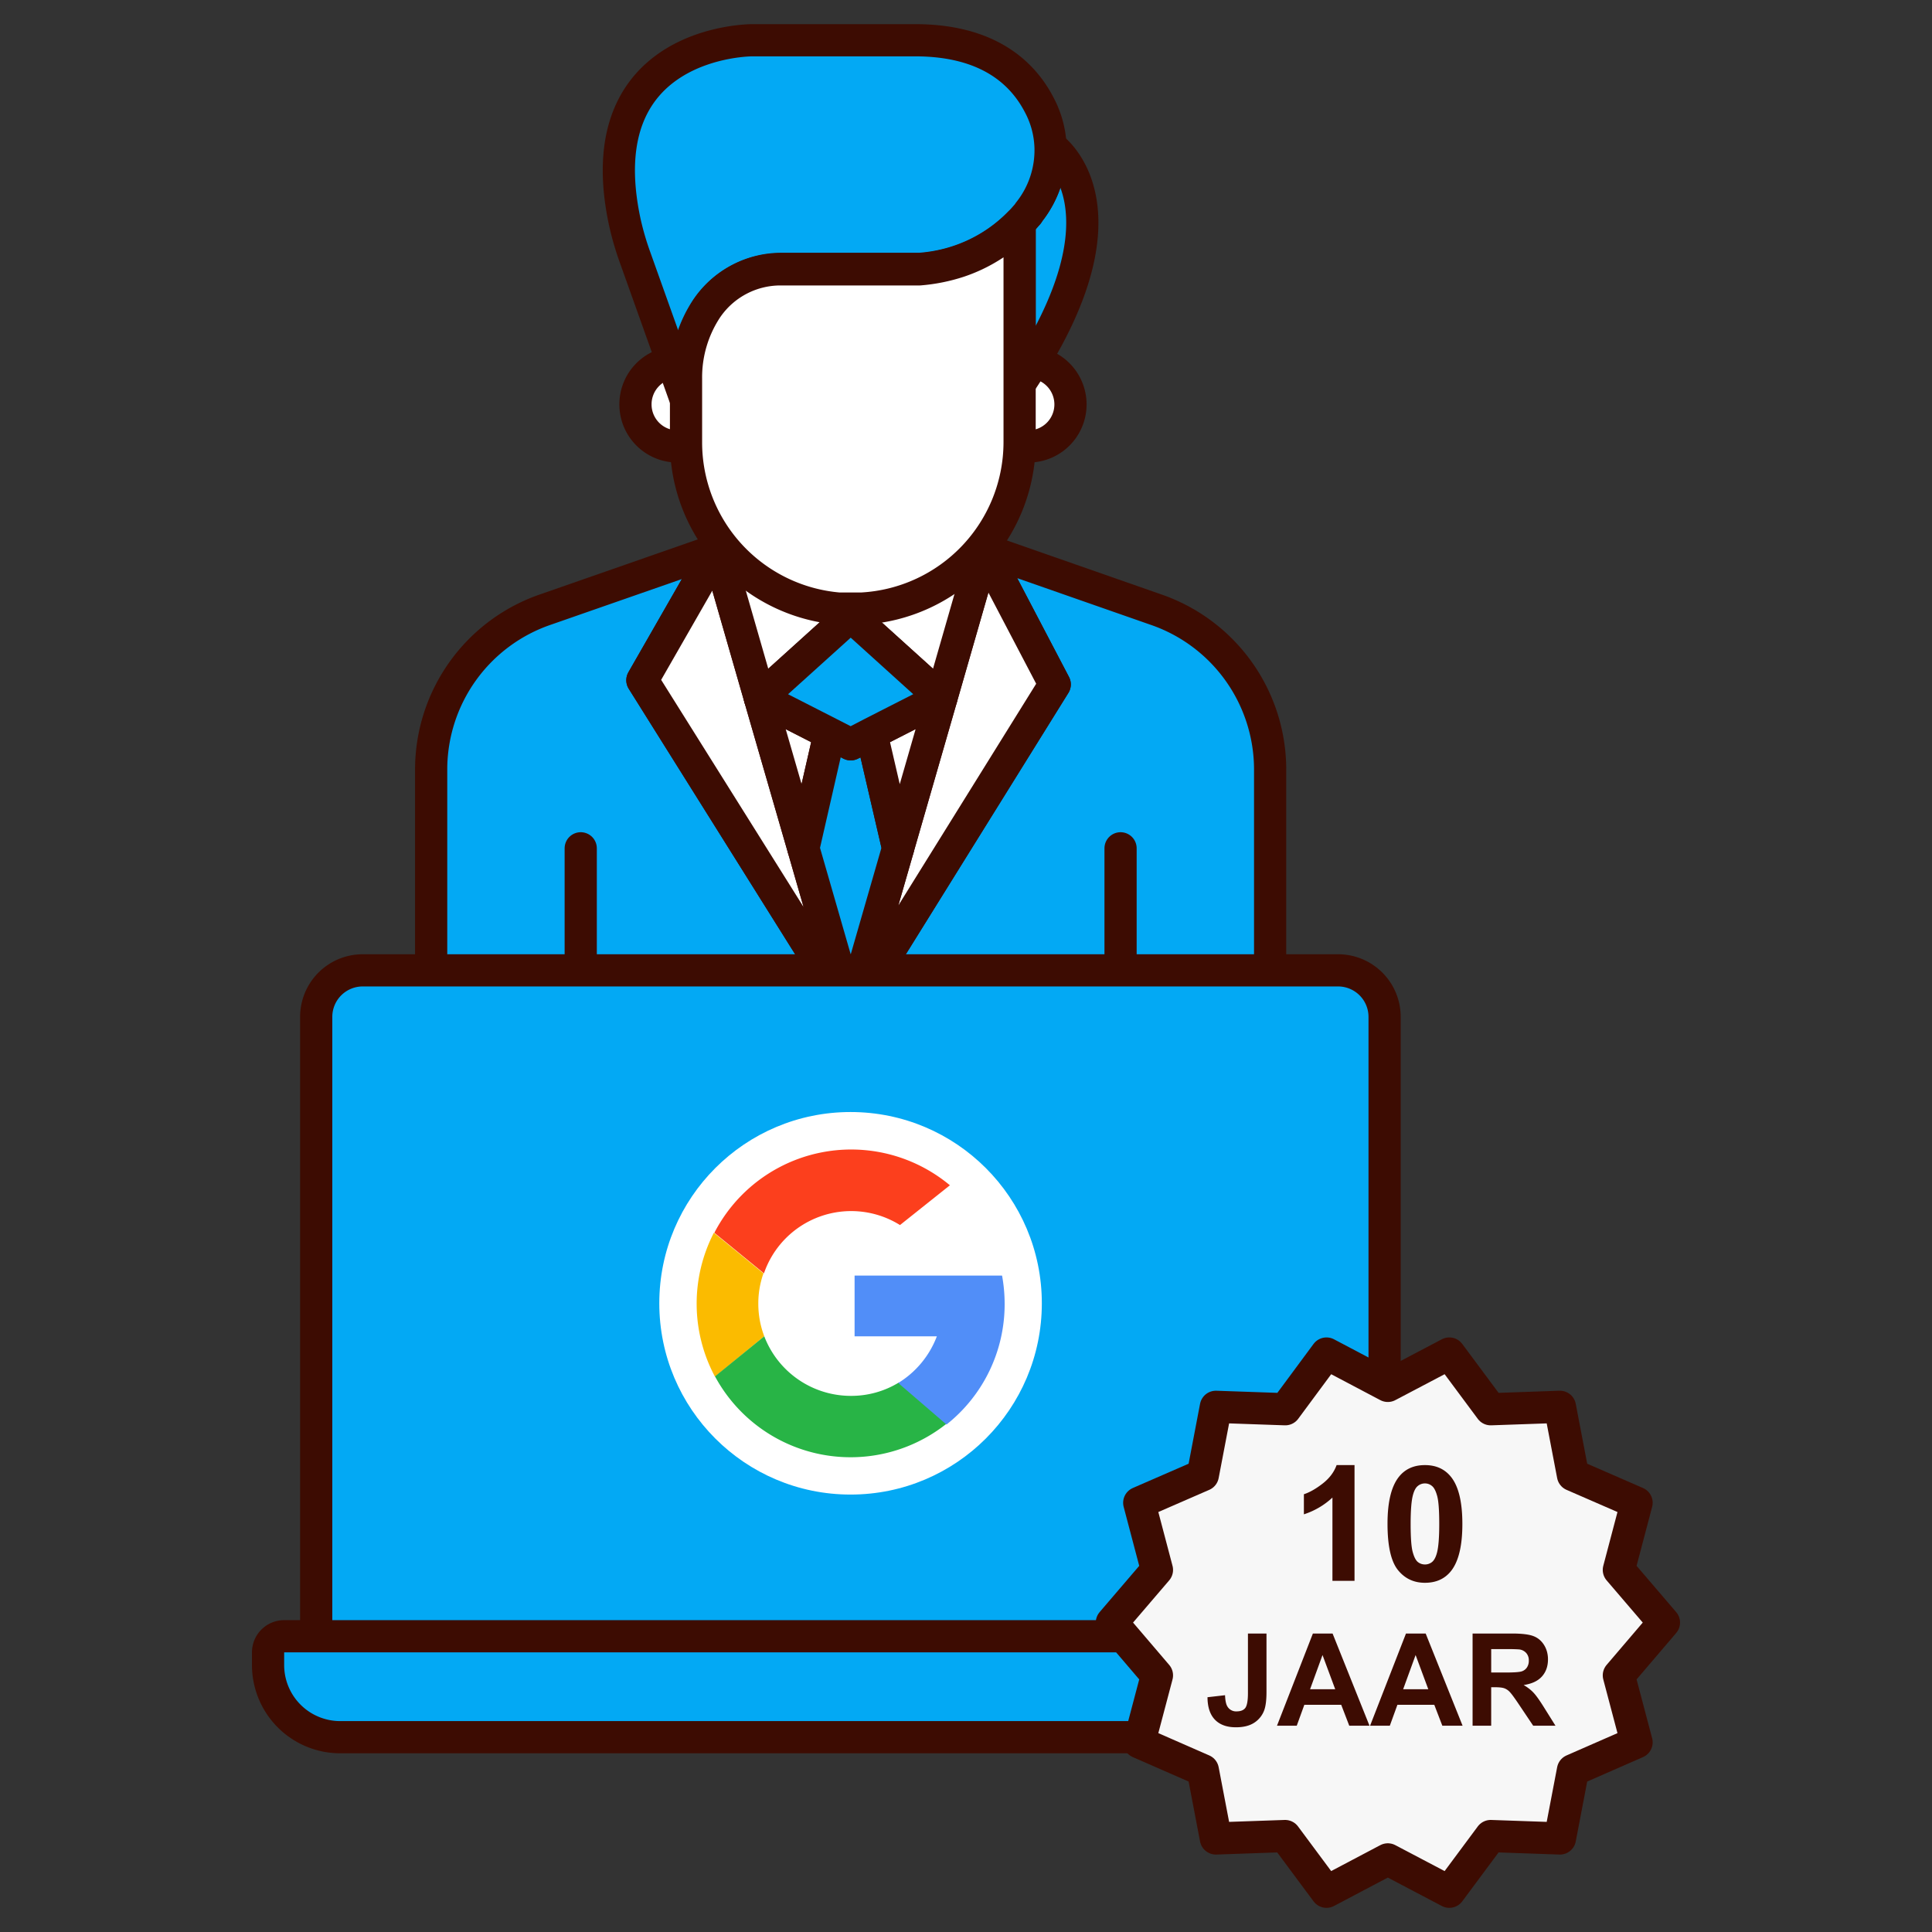 <svg xmlns="http://www.w3.org/2000/svg" id="Layer_1" data-name="Layer 1" viewBox="0 0 120 120"><rect x="0" y="0" width="120" height="120" fill="#333333" stroke="none"/><defs><style>.cls-2,.cls-3,.cls-4,.cls-5{stroke:#3d0c02}.cls-2,.cls-3,.cls-4{stroke-linecap:round;stroke-linejoin:round;stroke-width:2px}.cls-2,.cls-5{fill:#03a9f4}.cls-3{fill:none}.cls-4,.cls-6{fill:#fff}.cls-5{stroke-miterlimit:10}</style></defs><path d="M61.12 34.13c-5.64 3.87-11.17 4-16.57 0l3.06-1.07V30.2a15.25 15.25 0 0 0 5.57 1.06 14.87 14.87 0 0 0 4.88-.82v2.62Z" style="stroke-linecap:round;stroke-linejoin:round;stroke-width:2px;stroke:#3d0c02;fill:#f4f4f4"/><path d="M78.89 47.75v18.46H26.78V47.75a10.51 10.51 0 0 1 7.13-9.9l10.64-3.71-4.65 8.11 12.93 20.64 12.68-20.38-4.39-8.38 10.64 3.72a10.51 10.51 0 0 1 7.13 9.9Z" class="cls-2"/><path d="M47.21 30.2v-.05" class="cls-3"/><path d="M65.51 42.51 52.84 62.89l2.94-10.2v-.01l2.69-9.33 2.65-9.22 4.39 8.38zM52.84 62.89 39.9 42.25l4.65-8.11 2.65 9.21 2.7 9.34 2.94 10.2z" class="cls-4"/><path d="m51.53 45.56-1.63 7.13-2.7-9.34 4.33 2.21z" class="cls-4"/><path d="M55.78 52.68v.01l-2.94 10.2-2.94-10.2 1.63-7.13 1.31.67 1.29-.67 1.65 7.12z" class="cls-2"/><path d="m58.47 43.35-2.69 9.33-1.65-7.12 4.34-2.21zM61.12 34.13l-2.65 9.22-5.64-5.09-5.63 5.09-2.65-9.21h0C50 38.18 55.48 38 61.12 34.13Z" class="cls-4"/><path d="m58.47 43.35-4.34 2.21-1.29.67-1.31-.67-4.33-2.21 5.64-5.09 5.63 5.09z" class="cls-2"/><path d="M69.6 66.21V52.69M36.07 66.21V52.69" class="cls-3"/><path d="M42.64 27.73h-.56a2.61 2.61 0 0 1-2.61-2.62h0a2.61 2.61 0 0 1 2.3-2.59M63.32 27.73h.56a2.61 2.61 0 0 0 2.61-2.62h0a2.62 2.62 0 0 0-2.3-2.59" class="cls-4"/><path d="M63.33 23.84v-10c.16-.16.32-.35.48-.53a.38.38 0 0 0 .09-.13 6.18 6.18 0 0 0 1.35-4.08s5.53 3.69-1.92 14.74Z" class="cls-5"/><path d="M65.25 9.11a6.18 6.18 0 0 1-1.35 4.08.38.38 0 0 1-.09.13c-.16.18-.32.37-.48.53a9.62 9.62 0 0 1-6.22 2.85h-8.57A5.54 5.54 0 0 0 44 19.05l-.05.07a7.75 7.75 0 0 0-1.31 4.39v1.43L39.45 16a17.86 17.86 0 0 1-.65-2.24C36.4 2.45 46.73 2.5 46.73 2.5h10.11c4.5 0 6.66 2 7.7 4a6 6 0 0 1 .71 2.61Z" class="cls-5"/><path d="M63.33 23.84v-10c.16-.16.32-.35.48-.53a.38.38 0 0 0 .09-.13 6.18 6.18 0 0 0 1.35-4.08s5.53 3.69-1.92 14.74Z" class="cls-5"/><path d="M65.25 9.11a6.18 6.18 0 0 1-1.35 4.08.38.38 0 0 1-.09.13c-.16.18-.32.37-.48.53a9.62 9.62 0 0 1-6.22 2.85h-8.57A5.54 5.54 0 0 0 44 19.05l-.05.07a7.75 7.75 0 0 0-1.31 4.39v1.43L39.45 16a17.86 17.86 0 0 1-.65-2.24C36.4 2.45 46.73 2.5 46.73 2.5h10.11c4.5 0 6.66 2 7.7 4a6 6 0 0 1 .71 2.61Z" class="cls-5"/><path d="M63.33 23.84v-10c.16-.16.32-.35.48-.53a.38.38 0 0 0 .09-.13 6.18 6.18 0 0 0 1.35-4.08h0s5.53 3.69-1.92 14.74Z" class="cls-2"/><path d="M65.25 9.11a6.18 6.18 0 0 1-1.35 4.08.38.38 0 0 1-.09.13c-.16.18-.32.37-.48.53a9.62 9.62 0 0 1-6.22 2.85h-8.57A5.54 5.54 0 0 0 44 19.05l-.05.07a7.75 7.75 0 0 0-1.31 4.39v1.43L39.45 16a17.86 17.86 0 0 1-.65-2.24C36.4 2.45 46.73 2.5 46.73 2.5h10.11c4.5 0 6.66 2 7.7 4a6 6 0 0 1 .71 2.61Z" class="cls-2"/><path d="M63.33 13.85v13.61a10.36 10.36 0 0 1-9.81 10.34H52.1a10.36 10.36 0 0 1-9.49-10.31v-3.98a7.75 7.75 0 0 1 1.31-4.39l.05-.07a5.54 5.54 0 0 1 4.55-2.32h8.59a10.56 10.56 0 0 0 2.44-.49 9.35 9.35 0 0 0 3.78-2.39Z" class="cls-4"/><path d="M52.12 76v-.01" class="cls-3"/><path d="M86 63.16v38.47H19.64V63.16a2.89 2.89 0 0 1 2.89-2.89h60.6A2.89 2.89 0 0 1 86 63.16ZM17.68 101.63H88a1 1 0 0 1 1 1v.79a4.48 4.48 0 0 1-4.48 4.48H21.13a4.48 4.48 0 0 1-4.48-4.48v-.79a1 1 0 0 1 1-1Z" class="cls-2"/><path d="m103.35 100.78-2.8 3.28 1.1 4.16-3.95 1.73-.81 4.24-4.3-.15-2.57 3.46-3.82-2.01-3.81 2.01-2.57-3.46-4.3.15-.81-4.24-3.95-1.73 1.1-4.16-2.8-3.28 2.8-3.27-1.1-4.17 3.95-1.72.81-4.24 4.31.15 2.56-3.46 3.81 2.01 3.82-2.01 2.57 3.46 4.3-.15.81 4.24 3.95 1.72-1.1 4.17 2.8 3.27z" class="cls-6"/><path d="m103.35 100.78-2.8 3.28 1.1 4.16-3.95 1.73-.81 4.24-4.3-.15-2.57 3.46-3.82-2.01-3.81 2.01-2.57-3.46-4.3.15-.81-4.24-3.95-1.73 1.1-4.16-2.8-3.28 2.8-3.27-1.1-4.17 3.95-1.72.81-4.24 4.31.15 2.56-3.46 3.81 2.01 3.82-2.01 2.57 3.46 4.3-.15.81 4.24 3.95 1.72-1.1 4.17 2.8 3.27z" style="fill:#f7f7f7;stroke-linecap:round;stroke-linejoin:round;stroke-width:2px;stroke:#3d0c02"/><circle cx="52.83" cy="80.95" r="11.88" class="cls-6"/><path d="m59 73.62-3.1 2.47a5.73 5.73 0 0 0-8.45 3l-3.08-2.52A9.57 9.57 0 0 1 59 73.62Z" style="fill:#fc3f1d"/><path d="m47.47 83-3.06 2.51a9.6 9.6 0 0 1-.07-8.94l3.08 2.52A5.58 5.58 0 0 0 47.1 81a5.71 5.71 0 0 0 .37 2Z" style="fill:#fbbb00"/><path d="M58.79 88.43a9.57 9.57 0 0 1-14.38-2.94L47.47 83a5.76 5.76 0 0 0 5.36 3.7 5.67 5.67 0 0 0 3-.83Z" style="fill:#28b446"/><path d="M62.4 81a9.53 9.53 0 0 1-3.61 7.48l-3-2.58a5.81 5.81 0 0 0 2.4-2.9h-5.11v-3.77h9.16A9.74 9.74 0 0 1 62.4 81Z" style="fill:#518ef8"/><path d="M47.47 82.98" style="fill:none"/><path fill="#3D0C02" d="M84.13 98.188H82.76v-5.171a4.729 4.729 0 0 1-1.773 1.04V92.81c.358-.117.747-.338 1.167-.664.42-.328.708-.71.865-1.147h1.113v7.188ZM88.506 91c.693 0 1.235.247 1.626.742.465.586.698 1.558.698 2.915 0 1.354-.234 2.328-.703 2.92-.387.488-.928.733-1.621.733-.697 0-1.258-.267-1.685-.801-.426-.537-.64-1.493-.64-2.866 0-1.348.235-2.318.704-2.91.387-.489.927-.733 1.62-.733Zm0 1.138a.68.68 0 0 0-.445.16c-.13.105-.23.294-.302.567-.095.355-.142.952-.142 1.792 0 .84.042 1.418.127 1.734.085.312.19.52.317.625.13.104.279.156.445.156a.692.692 0 0 0 .444-.156c.13-.108.231-.298.303-.572.094-.351.141-.947.141-1.787s-.042-1.416-.126-1.728c-.085-.316-.192-.526-.323-.63a.66.66 0 0 0-.44-.161ZM77.512 101.461h1.152v3.625c0 .474-.042.838-.125 1.094a1.558 1.558 0 0 1-.61.804c-.294.201-.682.301-1.163.301-.566 0-1-.157-1.305-.473-.305-.317-.458-.782-.461-1.394l1.09-.125c.013.328.061.56.144.695a.622.622 0 0 0 .57.309c.258 0 .44-.073.548-.219.106-.148.16-.454.16-.918v-3.699ZM85.063 107.188h-1.258l-.5-1.301h-2.29l-.472 1.301h-1.227l2.23-5.727h1.223l2.293 5.727Zm-2.13-2.266-.789-2.125-.773 2.125h1.563ZM90.844 107.188h-1.258l-.5-1.301h-2.29l-.472 1.301h-1.226l2.23-5.727h1.223l2.293 5.727Zm-2.13-2.266-.788-2.125-.774 2.125h1.563ZM91.465 107.188v-5.727h2.433c.612 0 1.056.052 1.333.156.278.102.5.284.667.547.167.263.25.564.25.902 0 .43-.126.786-.379 1.067-.252.278-.63.454-1.132.527.25.146.455.306.617.481.164.174.384.484.66.929l.7 1.118H95.23l-.837-1.247c-.296-.445-.5-.725-.609-.839a.858.858 0 0 0-.347-.239c-.123-.044-.317-.066-.582-.066h-.235v2.391h-1.156Zm1.156-3.305h.856c.554 0 .9-.024 1.039-.071a.616.616 0 0 0 .324-.242.743.743 0 0 0 .117-.429.674.674 0 0 0-.156-.465.693.693 0 0 0-.434-.227 9.854 9.854 0 0 0-.844-.019h-.902v1.453Z"/></svg>